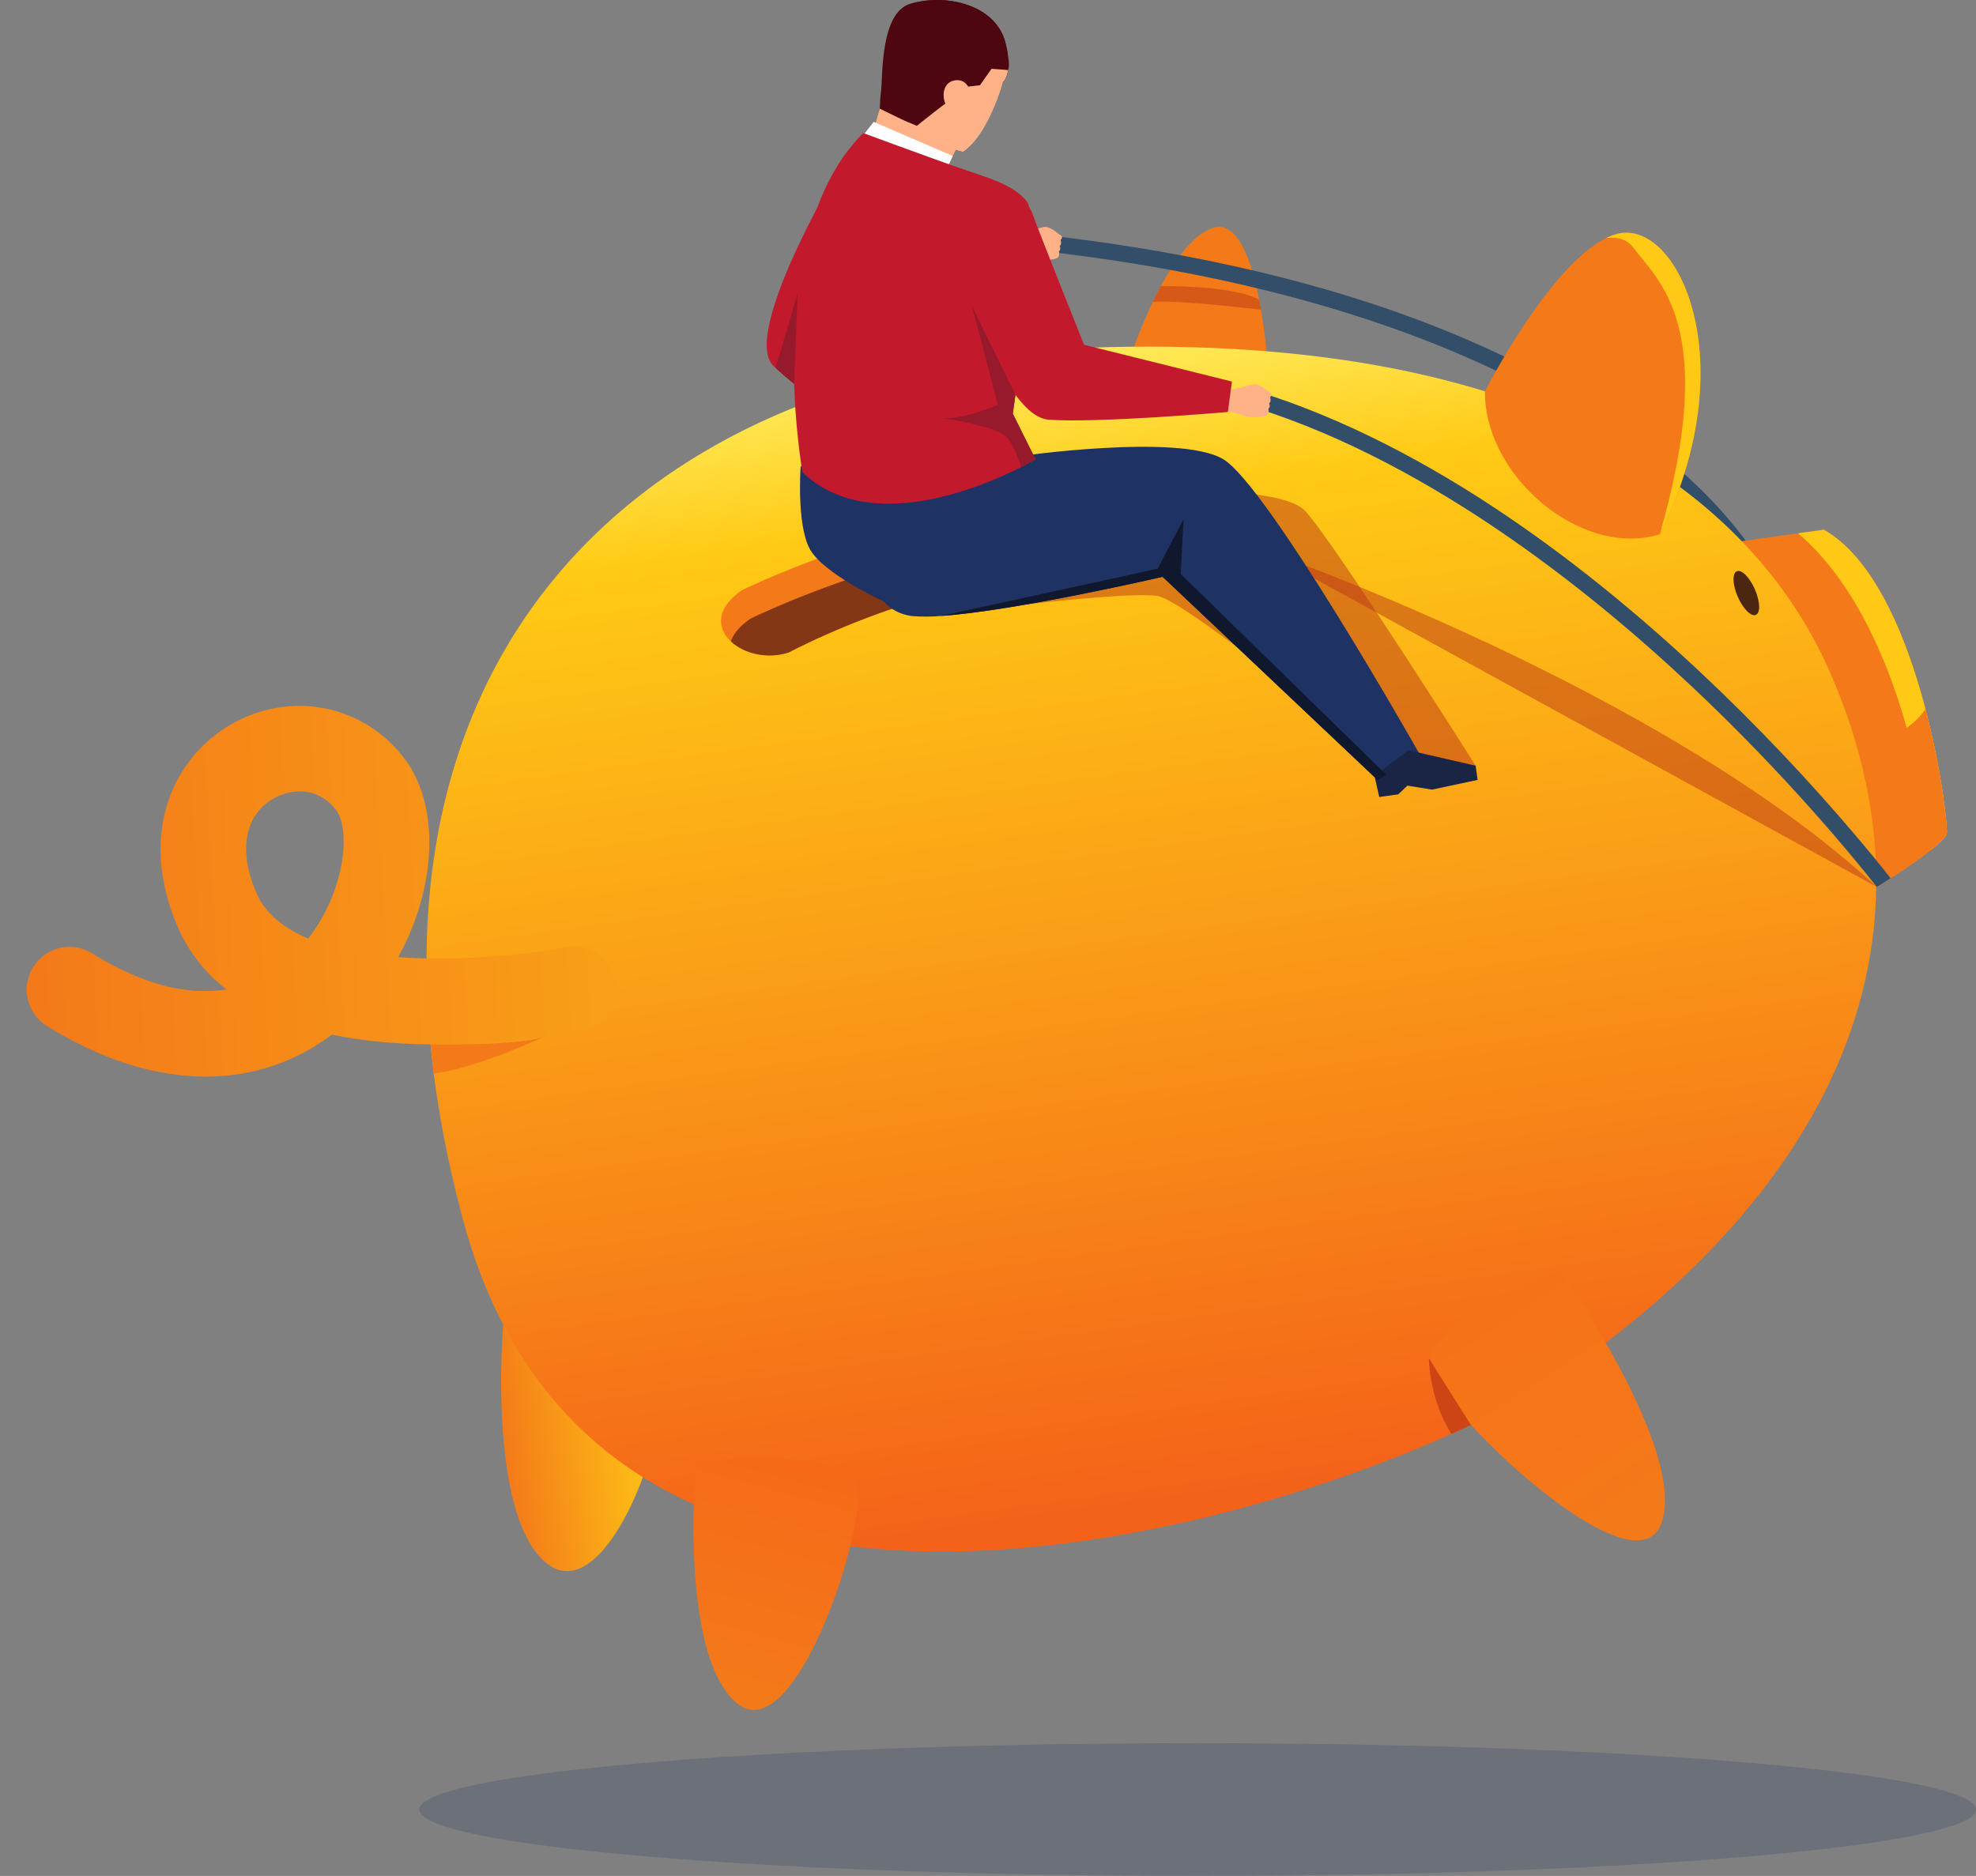 <svg width="476" height="452" viewBox="0 0 476 452" fill="none" xmlns="http://www.w3.org/2000/svg">
<rect x="0" y="0" width="476" height="452" fill="#808080" stroke="none"/>
<path d="M272.486 85.536C272.486 85.536 281.496 58.137 292.311 54.882C303.126 51.627 305.362 87.909 305.362 87.909L272.486 85.536Z" fill="#F47A19"/>
<path d="M420.781 137.901C420.697 137.733 412.071 121.104 385.028 103.154C360.01 86.546 313.698 65.395 235.127 58.925L235.449 55.035C270.588 57.928 302.351 63.961 329.862 72.96C351.921 80.178 371.319 89.315 387.513 100.115C415.26 118.62 423.92 135.441 424.277 136.148L420.781 137.901Z" fill="#334E68"/>
<path d="M242.792 13.296C242.939 14.494 242.946 15.705 242.813 16.905C242.542 19.101 241.633 19.793 241.633 19.793C240.627 22.666 239.41 25.46 237.99 28.154C236.198 31.444 234.631 34.802 232.015 36.535C231.95 36.535 231.958 36.607 231.893 36.612C227.59 35.271 211.235 31.976 211.235 31.976L211.94 26.178C211.94 26.178 212.027 23.177 212.228 22.04C213.258 15.554 212.987 2.85 219.276 0.946C228.176 -1.715 240.296 1.293 242.312 10.765C242.529 11.597 242.689 12.443 242.792 13.296Z" fill="#4E0711"/>
<path d="M242.784 13.265C242.932 14.464 242.939 15.676 242.806 16.876C242.535 19.072 241.625 19.764 241.625 19.764C241.625 19.764 238.069 32.608 232.008 36.516C231.029 35.446 229.258 34.047 229.424 32.584C229.714 29.993 231.994 21.788 231.994 21.788L233.138 20.868L242.784 13.265Z" fill="#FFB288"/>
<path d="M242.806 16.876L238.851 16.572L236.058 20.536L231.127 21.098L225.928 22.224L212.312 21.484C212.593 14.247 212.98 2.831 219.271 0.927C228.173 -1.734 240.291 1.276 242.307 10.762C242.52 11.585 242.681 12.421 242.787 13.265C242.787 13.265 243.343 15.83 242.806 16.876Z" fill="#4E0711"/>
<path d="M233.577 21.663C233.577 21.663 232.785 18.804 229.856 19.386C226.926 19.968 226.455 24.049 228.809 26.796C230.899 25.965 233.577 21.663 233.577 21.663Z" fill="#FFB288"/>
<path d="M238.055 26.439L237.99 28.154C236.198 31.444 234.631 34.801 232.015 36.535C231.95 36.535 231.957 36.607 231.893 36.612C227.59 35.271 210.477 31.214 210.477 31.214L211.94 26.185L220.694 30.46C220.694 30.46 228.989 23.666 231.305 22.614L238.055 26.439Z" fill="#FFB288"/>
<path d="M226.225 109.18L220.783 114.209C220.783 114.209 201.802 101.133 191.007 92.27C189.401 90.95 187.976 89.727 186.822 88.651C186.652 88.496 186.491 88.343 186.342 88.192C177.884 80.08 204.799 35.898 204.799 35.898C204.799 35.898 216.744 42.676 215.067 47.288C213.203 52.423 204.43 79.716 204.43 79.716L226.225 109.18Z" fill="#C21A2C"/>
<path d="M468.995 200.794C468.674 201.752 467.133 203.222 465.101 204.843C460.062 208.869 451.968 213.783 451.968 213.783L445.628 197.704L440.409 184.456L419.118 130.458L439.358 127.62C451.656 134.627 459.366 153.819 463.834 170.851C467.637 185.364 469.084 198.303 468.995 200.794Z" fill="#F47A19"/>
<path d="M468.995 200.794C468.674 201.752 467.133 203.222 465.101 204.843C458.879 155.963 441.887 135.829 433.117 128.501L439.356 127.627C462.133 140.602 469.19 195.379 468.995 200.794Z" fill="#FFC915"/>
<path d="M468.995 200.794C468.674 201.752 467.133 203.222 465.101 204.843C460.062 208.869 451.968 213.783 451.968 213.783L445.628 197.704L440.409 184.456L447.03 178.974C447.03 178.974 458.142 179.245 463.827 170.858C467.637 185.364 469.084 198.303 468.995 200.794Z" fill="#F47A19"/>
<path d="M121.223 319.16C121.223 319.16 117.319 364.144 131.301 376.341C145.283 388.538 160.787 346.66 158.145 336.889C155.503 327.118 121.223 319.16 121.223 319.16Z" fill="url(#paint0_linear_3179_21661)"/>
<path d="M441.084 162.556C425.453 126.272 381.366 80.921 266.823 83.637C152.28 86.352 75.867 161.669 111.617 294.18C147.368 426.69 332.955 360.181 374.736 332.159C416.517 304.137 476.868 245.634 441.084 162.556Z" fill="url(#paint1_linear_3179_21661)"/>
<path opacity="0.51" d="M303.481 132.184C303.481 132.184 399.826 165.473 452.102 213.697L303.481 132.184Z" fill="#BA3917"/>
<path d="M292.954 130.348C292.394 131.706 291.535 132.922 290.442 133.906C287.323 136.711 240.531 131.416 189.917 157.234C184.749 158.892 179.119 157.435 176.043 154.538C172.684 151.398 172.331 146.565 178.771 142.185C178.771 142.185 235.027 114.393 285.168 121.678C293.326 122.711 294.344 126.882 292.954 130.348Z" fill="#F47A19"/>
<path d="M292.954 130.348C292.394 131.706 291.535 132.922 290.442 133.906C287.322 136.711 240.531 131.416 189.917 157.234C184.749 158.892 179.119 157.435 176.043 154.538C176.655 152.732 178.152 150.855 180.804 149.049C180.804 149.049 237.061 121.255 287.202 128.54C289.787 128.865 291.656 129.509 292.954 130.348Z" fill="#843715"/>
<path d="M399.828 128.722C380.958 134.529 357.572 114.808 357.701 94.284C357.701 94.284 373.133 64.054 386.947 57.332C387.813 56.899 388.723 56.559 389.661 56.317C404.078 52.717 420.615 86.841 399.828 128.722Z" fill="#F47A19"/>
<path opacity="0.51" d="M223.689 148.553C223.689 148.553 268.868 142.291 278.739 143.569C285.792 144.484 336.069 186.032 336.069 186.032L355.467 184.492C355.467 184.492 321.533 130.815 314.392 123.108C307.251 115.402 262.449 119.238 262.449 119.238L223.689 148.553Z" fill="#BA3917"/>
<path d="M399.828 128.722C414.302 78.378 399.204 67.498 393.512 59.751C391.941 57.595 389.558 57.035 386.947 57.344C387.813 56.911 388.723 56.57 389.661 56.328C404.078 52.717 420.615 86.841 399.828 128.722Z" fill="#FFC915"/>
<path d="M167.683 352.034C167.683 352.034 163.349 398.038 177.336 410.228C191.323 422.417 209.051 367.784 206.409 358.021C203.768 348.257 167.683 352.034 167.683 352.034Z" fill="url(#paint2_linear_3179_21661)"/>
<path d="M375.782 306.068C375.782 306.068 406.883 350.012 400.094 367.267C393.306 384.522 346.344 339.073 344.185 329.19C342.025 319.306 375.782 306.068 375.782 306.068Z" fill="url(#paint3_linear_3179_21661)"/>
<path d="M341.932 181.638L333.929 186.652L333.895 186.676L331.865 187.953L280.059 138.981C280.059 138.981 244.615 147.195 226.58 148.417C224.441 148.593 222.292 148.613 220.149 148.476C206.345 147.279 206.81 125.132 205.913 120.697L244.478 110.044C244.478 110.044 283.91 104.297 294.629 110.617C305.348 116.937 341.932 181.638 341.932 181.638Z" fill="#1E3363"/>
<path d="M192.871 112.367C192.871 112.367 191.856 126.106 194.997 132.137C198.138 138.167 212.771 144.863 212.771 144.863L213.579 111.237L192.871 112.367Z" fill="#1E3363"/>
<path d="M455.426 211.611C454.629 210.584 453.427 209.065 451.85 207.135C450.521 205.504 448.932 203.581 447.092 201.412C435.527 187.775 423.21 174.794 410.196 162.527C393.639 146.939 376.843 133.48 360.305 122.533C339.575 108.804 319.165 98.978 299.644 93.331L298.555 97.079C341.941 109.628 381.726 141.122 407.463 165.331C430.468 186.961 446.648 206.79 451.764 213.275L451.97 213.539L452.107 213.714L455.426 211.611Z" fill="#334E68"/>
<path d="M296.422 93.927C296.422 93.927 299.995 93.113 301.677 92.665C303.359 92.217 305.012 94.04 306.104 94.708C306.476 94.904 306.238 95.565 305.953 95.651C305.953 95.651 306.332 96.849 305.713 97.172C305.713 97.172 306.157 97.991 305.547 98.453C305.547 98.453 305.823 99.696 305.106 100.084C304.388 100.472 301.398 100.834 299.654 100.187C297.909 99.541 297.187 99.435 297.187 99.435L293.521 98.669L294.831 93.329L296.422 93.927Z" fill="#FFB288"/>
<path d="M245.961 56.015C245.961 56.015 249.532 55.198 251.214 54.753C252.896 54.307 254.549 56.127 255.641 56.796C256.013 56.992 255.776 57.651 255.492 57.739C255.492 57.739 255.869 58.925 255.252 59.258C255.252 59.258 255.696 60.079 255.087 60.541C255.087 60.541 255.363 61.782 254.645 62.172C253.928 62.562 250.938 62.919 249.194 62.273C247.449 61.626 246.727 61.521 246.727 61.521L243.06 60.757L244.373 55.416L245.961 56.015Z" fill="#FFB288"/>
<path d="M418.617 143.802C417.342 140.899 417.232 138.143 418.377 137.64C419.521 137.137 421.46 139.077 422.732 141.986C424.004 144.896 424.116 147.645 422.972 148.146C421.827 148.646 419.888 146.702 418.617 143.802Z" fill="#4B2611"/>
<path d="M231.012 34.492L227.242 42.202L210.422 32.15L211.955 26.654L231.012 34.492Z" fill="#FFB288"/>
<path d="M204.802 36.619L210.46 29.36L229.503 37.582L227.473 41.938L204.802 36.619Z" fill="white"/>
<path d="M243.975 99.687L249.448 110.684C249.448 110.684 248.193 111.436 246.017 112.535C236.474 117.372 209.246 129.016 193.315 113.799C193.315 113.799 183.05 56.743 207.952 32.064C207.952 32.064 222.429 37.402 230.007 40.082C237.52 42.738 244.135 44.287 247.435 48.677C250.096 52.219 246.213 83.263 244.618 95.113C244.229 97.951 243.975 99.687 243.975 99.687Z" fill="#C21A2C"/>
<path d="M237.764 43.121C237.764 43.121 246.991 46.675 248.637 51.307C250.48 56.451 261.148 83.076 261.148 83.076L296.762 91.937L295.781 99.268C295.781 99.268 264.311 101.995 252.62 101.121C240.929 100.247 229.853 60.804 229.853 60.804L237.764 43.121Z" fill="#C21A2C"/>
<path d="M331.086 186.918L332.252 192.029L336.818 191.392L339.033 189.294L344.967 190.252L355.945 187.912L355.465 184.492L339.268 180.768L331.086 186.918Z" fill="#1A2444"/>
<path d="M249.448 110.684C249.448 110.684 248.193 111.436 246.017 112.535C245.179 110.008 243.732 106.352 242 104.893C239.319 102.63 227.557 100.822 226.825 100.707C231.902 101.251 240.385 97.529 240.385 97.529L234.117 73.71L244.61 95.113C244.229 97.946 243.975 99.682 243.975 99.682L249.448 110.684Z" fill="#961A2C"/>
<path d="M333.929 186.652L333.895 186.676L331.865 187.953L280.059 138.981C280.059 138.981 244.615 147.195 226.58 148.417L272.287 138.473L278.886 136.972L285.11 125.098L284.409 138.284L333.929 186.652Z" fill="#0F182D"/>
<path d="M192.137 70.652L191.321 92.488L191.019 92.268C189.413 90.948 187.988 89.724 186.834 88.649L192.137 70.652Z" fill="#961A2C"/>
<path d="M11.266 247.174C36.303 262.812 61.275 263.385 79.946 249.277C90.672 251.521 102.022 251.911 111.968 251.542C121.378 251.196 130.75 250.155 140.007 248.429C142.693 247.905 145.061 246.337 146.59 244.071C148.118 241.804 148.682 239.025 148.157 236.344C147.632 233.662 146.061 231.299 143.79 229.774C141.519 228.248 138.734 227.686 136.047 228.21C130.304 229.269 124.505 230.011 118.679 230.432C116.28 230.616 113.789 230.76 111.241 230.846C106.135 231.043 101.022 230.969 95.924 230.626C105.031 214.102 106.19 194.435 97.496 182.864C87.658 169.759 70.05 166.258 55.609 174.556C42.186 182.267 32.996 200.276 42.721 223.125C45.282 229.143 49.353 234.4 54.542 238.39C44.999 239.963 34.004 237.078 22.222 229.718C21.073 229.001 19.794 228.516 18.457 228.292C17.121 228.068 15.753 228.109 14.432 228.412C13.111 228.716 11.864 229.276 10.76 230.061C9.656 230.845 8.718 231.839 7.999 232.986C7.28 234.133 6.794 235.409 6.57 236.743C6.345 238.077 6.386 239.442 6.69 240.76C6.994 242.079 7.555 243.324 8.342 244.426C9.128 245.528 10.124 246.464 11.273 247.181L11.266 247.174ZM65.899 192.4C66.457 192.081 67.036 191.803 67.634 191.566C71.953 189.864 77.323 190.352 80.973 195.211C84.572 200.02 83.077 214.806 74.254 226.131C68.394 223.681 63.869 220.117 61.719 215.067C57.378 204.872 58.943 196.402 65.899 192.4Z" fill="url(#paint4_linear_3179_21661)"/>
<path d="M103.704 251.655C103.704 251.655 124.018 252.004 130.716 249.921C130.716 249.921 115.075 257.331 104.486 258.653L103.704 251.655Z" fill="#F47A19"/>
<path opacity="0.51" d="M279.625 68.947C279.625 68.947 296.885 68.64 303.311 72.209L303.757 74.625C303.757 74.625 282.161 72.055 277.686 72.779C277.688 72.779 279.025 70.046 279.625 68.947Z" fill="#BA3917"/>
<path d="M354.33 343.338L344.187 327.235C344.187 327.235 344.202 336.91 349.624 345.501L354.33 343.338Z" fill="#CE4515"/>
<ellipse opacity="0.2" cx="288.5" cy="436" rx="187.5" ry="16" fill="#1E3363"/>
<defs>
<linearGradient id="paint0_linear_3179_21661" x1="121.569" y1="349.914" x2="159.307" y2="344.613" gradientUnits="userSpaceOnUse">
<stop stop-color="#F47A19"/>
<stop offset="1" stop-color="#FFCA15"/>
</linearGradient>
<linearGradient id="paint1_linear_3179_21661" x1="296.517" y1="361.706" x2="254.355" y2="60.351" gradientUnits="userSpaceOnUse">
<stop stop-color="#F46119"/>
<stop offset="0.8" stop-color="#FFCA15"/>
<stop offset="1" stop-color="#FFFF88"/>
</linearGradient>
<linearGradient id="paint2_linear_3179_21661" x1="173.865" y1="407.621" x2="189.342" y2="350.932" gradientUnits="userSpaceOnUse">
<stop stop-color="#F47A19"/>
<stop offset="1" stop-color="#F56919"/>
</linearGradient>
<linearGradient id="paint3_linear_3179_21661" x1="394.975" y1="371.6" x2="358.674" y2="315.794" gradientUnits="userSpaceOnUse">
<stop stop-color="#F47A19"/>
<stop offset="1" stop-color="#F67218"/>
</linearGradient>
<linearGradient id="paint4_linear_3179_21661" x1="149.603" y1="209.768" x2="8.661" y2="217.694" gradientUnits="userSpaceOnUse">
<stop stop-color="#F9A017"/>
<stop offset="1" stop-color="#F47A19"/>
</linearGradient>
</defs>
</svg>
